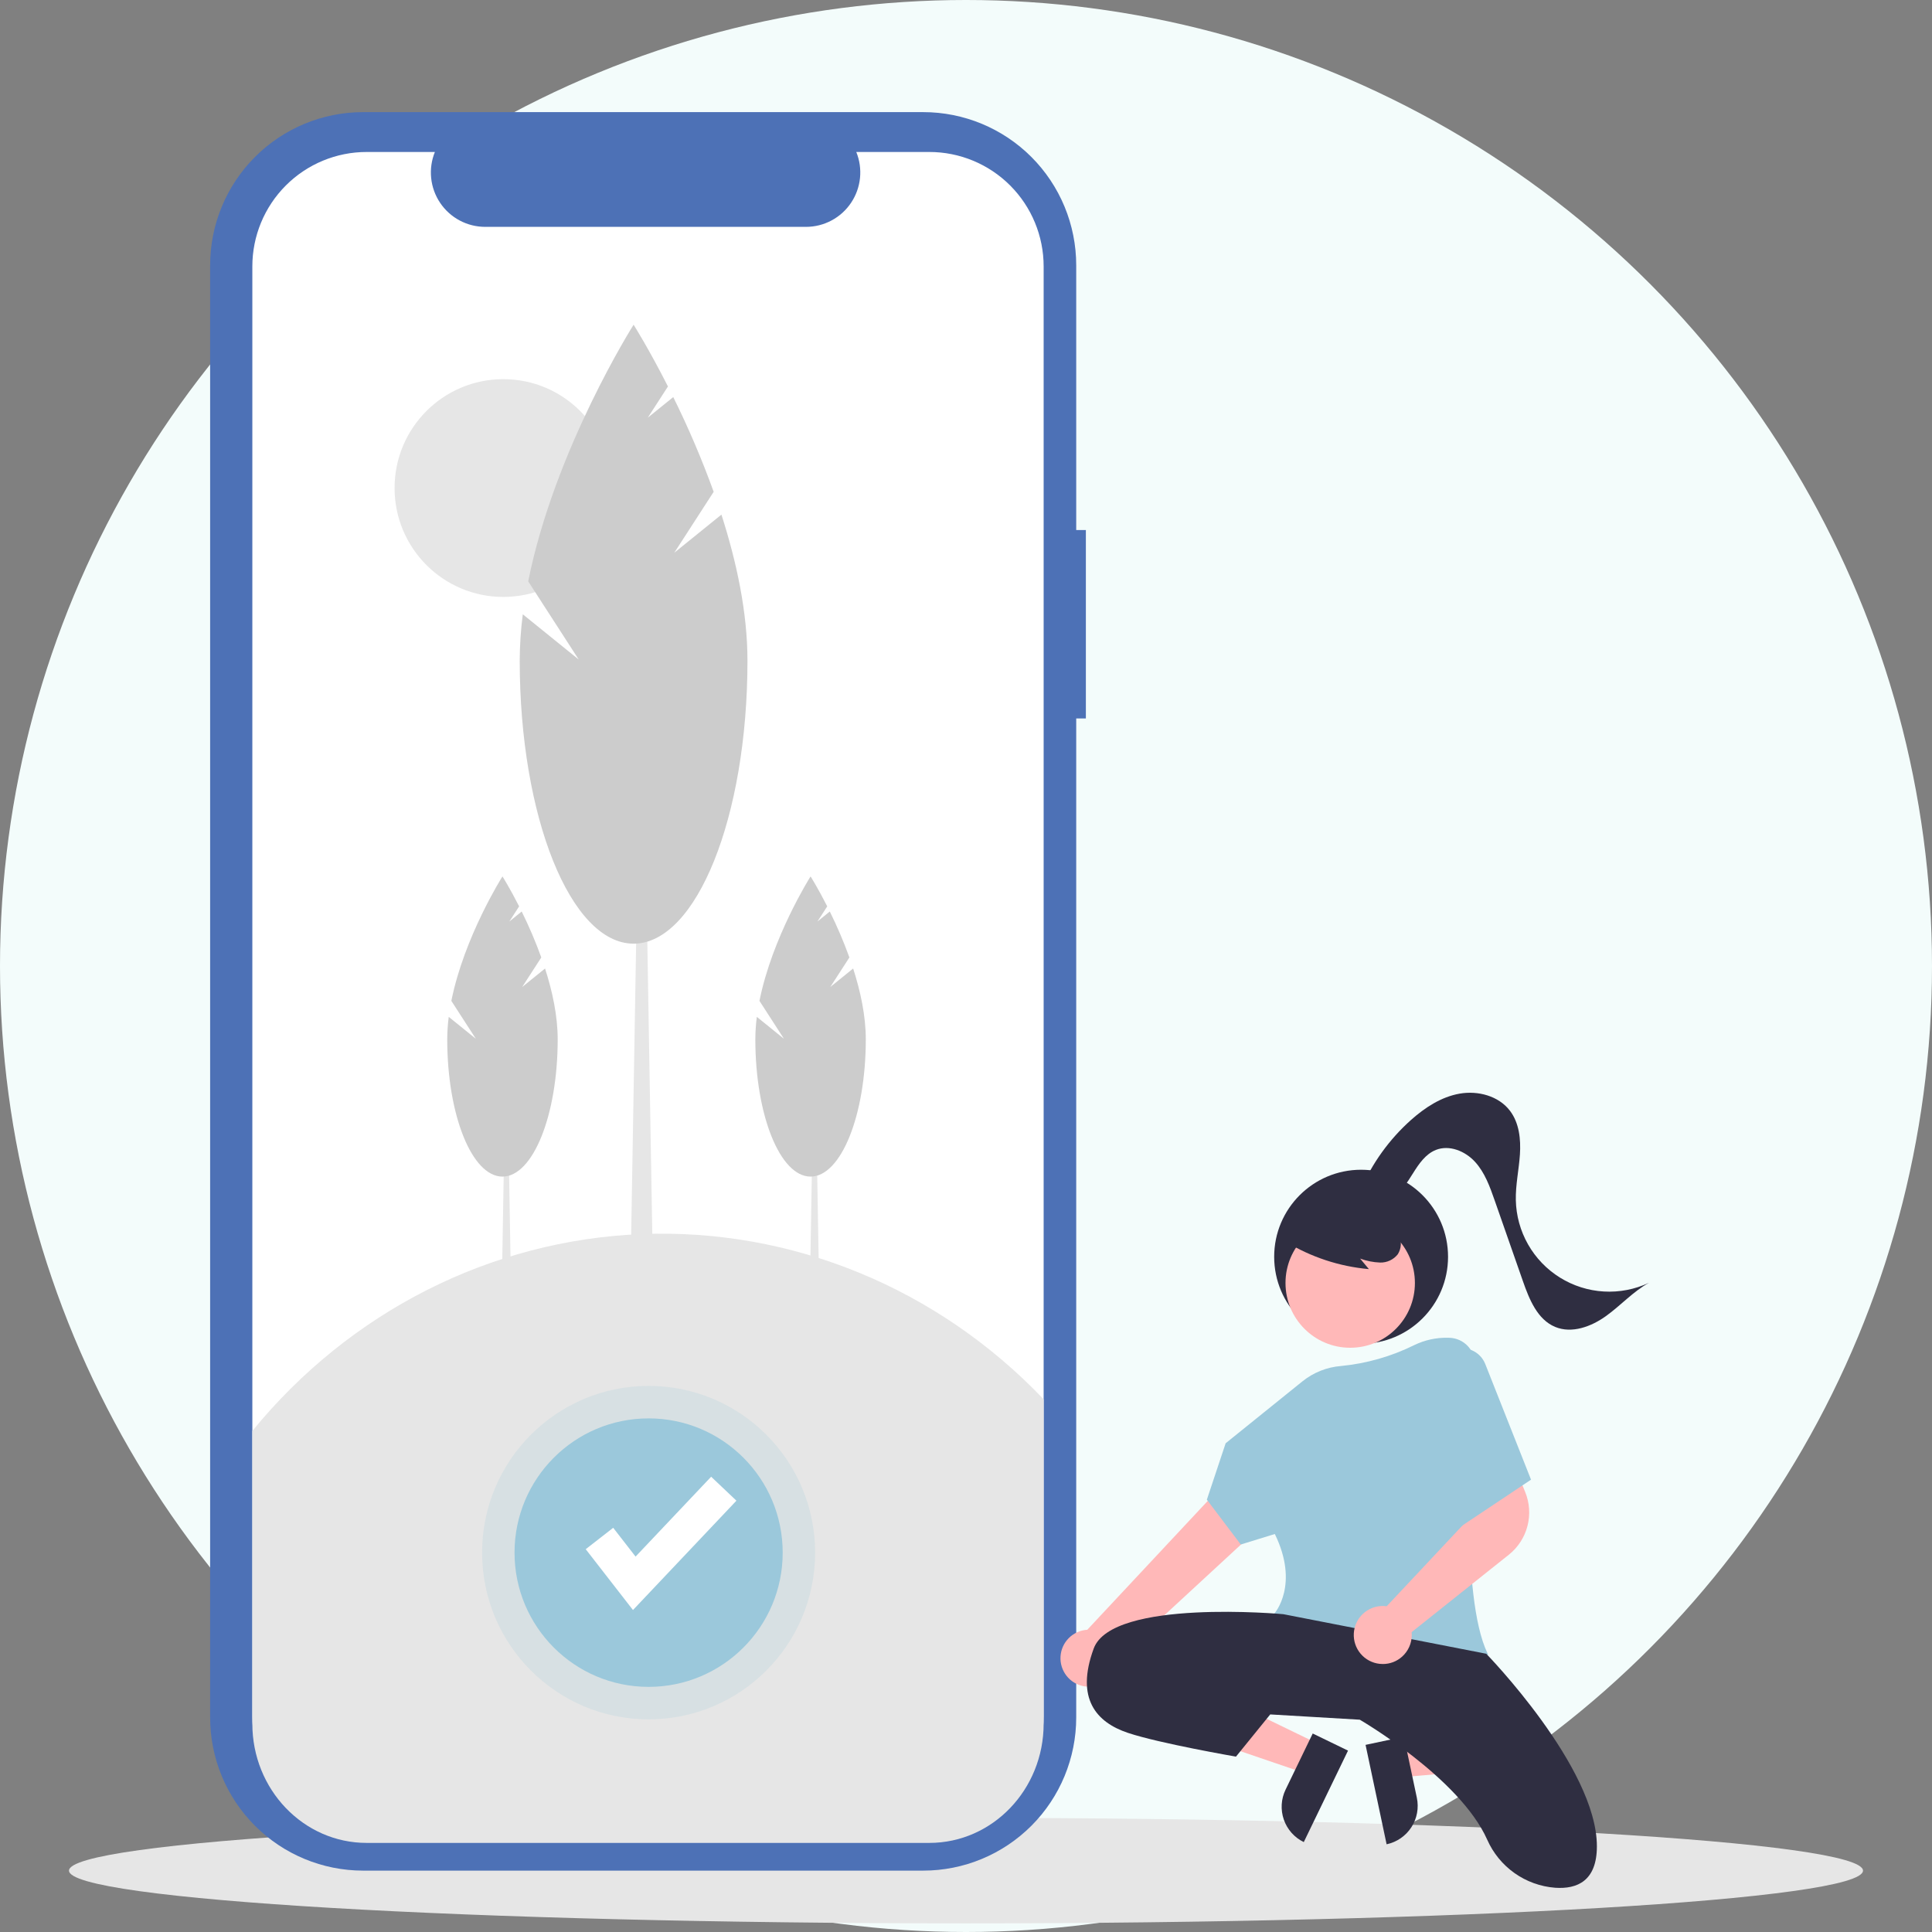 <svg width="428" height="428" viewBox="0 0 428 428" fill="none" xmlns="http://www.w3.org/2000/svg">
<rect x="0" y="0" width="428" height="428" fill="#808080" stroke="none"/>
<circle cx="214" cy="214" r="214" fill="#F3FCFB"/>
<g clip-path="url(#clip0_644_2375)">
<path d="M213.999 426.09C323.746 426.09 412.714 420.858 412.714 414.403C412.714 407.949 323.746 402.717 213.999 402.717C104.253 402.717 15.285 407.949 15.285 414.403C15.285 420.858 104.253 426.09 213.999 426.09Z" fill="#E6E6E6"/>
<path d="M240.555 117.415H238.417V58.777C238.417 49.776 234.846 41.144 228.49 34.779C222.133 28.415 213.512 24.839 204.522 24.839H80.446C71.456 24.839 62.835 28.415 56.478 34.779C50.122 41.144 46.551 49.776 46.551 58.777V380.466C46.551 389.467 50.122 398.099 56.478 404.463C62.835 410.828 71.456 414.403 80.446 414.403H204.522C213.512 414.403 222.133 410.828 228.49 404.463C234.846 398.099 238.417 389.467 238.417 380.466V159.154H240.555V117.415Z" fill="#4D71B6"/>
<path d="M231.2 59.015V380.23C231.2 386.951 228.533 393.398 223.786 398.151C219.038 402.904 212.6 405.574 205.886 405.575H81.215C74.502 405.574 68.064 402.904 63.317 398.151C58.57 393.398 55.903 386.952 55.902 380.23V59.015C55.903 52.293 58.569 45.846 63.317 41.093C68.064 36.34 74.502 33.67 81.216 33.669H96.34C95.597 35.498 95.314 37.481 95.516 39.445C95.718 41.409 96.399 43.293 97.499 44.931C98.599 46.569 100.084 47.912 101.823 48.841C103.563 49.77 105.504 50.256 107.476 50.258H178.558C180.529 50.257 182.471 49.77 184.21 48.841C185.95 47.912 187.436 46.57 188.535 44.931C189.635 43.293 190.316 41.409 190.518 39.445C190.72 37.481 190.437 35.498 189.694 33.669H205.886C212.6 33.67 219.038 36.34 223.786 41.093C228.533 45.846 231.2 52.293 231.2 59.015Z" fill="white"/>
<path d="M113.495 302.215H110.873L111.748 250.937H112.624L113.495 302.215Z" fill="#E6E6E6"/>
<path d="M115.681 218.653L119.913 212.105C118.658 208.634 117.208 205.236 115.571 201.928L112.835 204.142L115.002 200.789C112.936 196.719 111.311 194.154 111.311 194.154C111.311 194.154 102.825 207.545 99.988 221.726L105.419 230.129L99.408 225.267C99.194 226.919 99.084 228.583 99.078 230.248C99.078 247.041 104.556 260.654 111.313 260.654C118.07 260.654 123.547 247.039 123.547 230.248C123.547 225.042 122.371 219.596 120.746 214.557L115.681 218.653Z" fill="#CCCCCC"/>
<path d="M181.753 302.215H179.131L180.006 250.937H180.882L181.753 302.215Z" fill="#E6E6E6"/>
<path d="M183.937 218.653L188.169 212.105C186.914 208.634 185.465 205.236 183.827 201.928L181.091 204.142L183.258 200.789C181.192 196.719 179.568 194.154 179.568 194.154C179.568 194.154 171.08 207.546 168.246 221.726L173.673 230.128L167.662 225.266C167.448 226.918 167.338 228.581 167.332 230.247C167.332 247.04 172.81 260.653 179.567 260.653C186.323 260.653 191.801 247.038 191.801 230.247C191.801 225.041 190.625 219.595 189 214.556L183.937 218.653Z" fill="#CCCCCC"/>
<path d="M111.501 132.238C124.806 132.238 135.592 121.438 135.592 108.117C135.592 94.795 124.806 83.996 111.501 83.996C98.196 83.996 87.41 94.795 87.41 108.117C87.41 121.438 98.196 132.238 111.501 132.238Z" fill="#E6E6E6"/>
<path d="M144.869 294.748H139.463L141.265 189.018H143.067L144.869 294.748Z" fill="#E6E6E6"/>
<path d="M149.374 122.451L158.1 108.95C155.512 101.792 152.523 94.786 149.147 87.966L143.505 92.529L147.973 85.615C143.712 77.223 140.364 71.936 140.364 71.936C140.364 71.936 122.863 99.548 117.016 128.785L128.211 146.113L115.815 136.087C115.373 139.493 115.146 142.923 115.135 146.358C115.135 180.983 126.429 209.052 140.361 209.052C154.294 209.052 165.588 180.983 165.588 146.358C165.588 135.624 163.162 124.393 159.817 114.005L149.374 122.451Z" fill="#CCCCCC"/>
<path d="M231.201 309.989V381.866C231.201 396.444 219.868 408.262 205.887 408.263H81.216C67.236 408.263 55.903 396.445 55.902 381.866V316.996C77.517 290.537 108.77 274.723 142.077 273.392C175.385 272.06 207.707 285.332 231.201 309.989Z" fill="#E6E6E6"/>
<path opacity="0.2" d="M143.689 380.891C164.061 380.891 180.576 364.355 180.576 343.957C180.576 323.559 164.061 307.023 143.689 307.023C123.316 307.023 106.801 323.559 106.801 343.957C106.801 364.355 123.316 380.891 143.689 380.891Z" fill="#9BC8DB"/>
<path d="M143.688 373.696C160.092 373.696 173.391 360.382 173.391 343.957C173.391 327.533 160.092 314.218 143.688 314.218C127.284 314.218 113.986 327.533 113.986 343.957C113.986 360.382 127.284 373.696 143.688 373.696Z" fill="#9BC8DB"/>
<path d="M140.224 356.672L129.756 343.197L135.843 338.456L140.799 344.836L157.542 327.141L163.141 332.451L140.224 356.672Z" fill="white"/>
<path d="M301.53 297.701C312.166 297.701 320.789 289.068 320.789 278.419C320.789 267.769 312.166 259.136 301.53 259.136C290.894 259.136 282.271 267.769 282.271 278.419C282.271 289.068 290.894 297.701 301.53 297.701Z" fill="#2F2E41"/>
<path d="M309.334 386.669L310.817 393.677L338.521 391.282L336.332 380.939L309.334 386.669Z" fill="#FFB8B8"/>
<path d="M307.178 408.57L302.516 386.544L311.015 384.741L313.876 398.257C314.112 399.374 314.127 400.527 313.918 401.65C313.709 402.774 313.282 403.844 312.66 404.802C312.038 405.76 311.234 406.585 310.293 407.232C309.352 407.878 308.294 408.333 307.178 408.57Z" fill="#2F2E41"/>
<path d="M291.979 386.295L288.861 392.743L262.541 383.77L267.143 374.254L291.979 386.295Z" fill="#FFB8B8"/>
<path d="M284.796 396.462L290.809 384.027L298.629 387.818L288.829 408.081C286.756 407.076 285.166 405.287 284.409 403.108C283.653 400.929 283.792 398.538 284.796 396.462Z" fill="#2F2E41"/>
<path d="M240.12 373.561C241.021 373.729 241.948 373.697 242.835 373.468C243.723 373.238 244.549 372.817 245.256 372.233C245.963 371.649 246.534 370.917 246.928 370.088C247.322 369.26 247.53 368.355 247.537 367.437L290.941 327.37L280.162 319.011L240.865 361.048C239.324 361.138 237.869 361.791 236.777 362.883C235.685 363.975 235.031 365.43 234.939 366.973C234.847 368.516 235.324 370.039 236.279 371.253C237.234 372.467 238.601 373.288 240.121 373.561L240.12 373.561Z" fill="#FFB8B8"/>
<path d="M299.113 298.572C307.029 298.572 313.447 292.147 313.447 284.221C313.447 276.295 307.029 269.869 299.113 269.869C291.197 269.869 284.779 276.295 284.779 284.221C284.779 292.147 291.197 298.572 299.113 298.572Z" fill="#FFB8B8"/>
<path d="M311.977 368.581C301.922 368.581 289.813 366.462 282.342 357.785L282.174 357.59L282.349 357.398C282.408 357.336 287.902 351.047 282.414 339.833L274.868 342.157L267.357 332.229L271.519 319.731L288.546 306C290.985 304.042 293.956 302.863 297.072 302.615C302.712 302.069 308.206 300.503 313.287 297.991C315.612 296.86 318.173 296.299 320.757 296.355L321.092 296.365C321.878 296.387 322.651 296.569 323.365 296.899C324.079 297.229 324.718 297.701 325.244 298.286C325.77 298.871 326.172 299.557 326.426 300.302C326.679 301.048 326.779 301.837 326.718 302.622C325.564 317.598 323.525 353.775 329.515 366.232L329.67 366.554L329.324 366.642C323.631 367.924 317.814 368.574 311.978 368.581L311.977 368.581Z" fill="#9BC8DB"/>
<path d="M284.314 357.596C284.314 357.596 246.381 354.09 242.296 365.192C238.21 376.294 242.879 381.553 249.882 383.89C256.885 386.228 273.81 389.149 273.81 389.149L281.397 379.8L301.239 380.969C301.239 380.969 323.348 393.808 329.461 407.54C330.773 410.512 332.865 413.072 335.513 414.948C338.162 416.824 341.27 417.947 344.505 418.196C349.407 418.537 353.762 416.684 353.762 409.015C353.762 391.485 329.251 366.359 329.251 366.359L284.314 357.596Z" fill="#2F2E41"/>
<path d="M255.426 374.833C255.426 374.833 265.347 371.911 281.104 379.507L255.426 374.833Z" fill="#2F2E41"/>
<path d="M284.814 275.067C290.412 278.488 296.723 280.57 303.256 281.151L301.312 278.819C302.728 279.343 304.217 279.639 305.725 279.695C306.48 279.717 307.229 279.562 307.913 279.241C308.598 278.921 309.197 278.444 309.664 277.85C310.045 277.232 310.272 276.532 310.324 275.808C310.377 275.084 310.254 274.358 309.965 273.692C309.373 272.364 308.451 271.209 307.287 270.339C305.224 268.705 302.789 267.607 300.2 267.144C297.61 266.68 294.946 266.865 292.446 267.683C290.729 268.196 289.192 269.182 288.01 270.53C287.43 271.208 287.026 272.021 286.836 272.894C286.647 273.767 286.676 274.673 286.923 275.532" fill="#2F2E41"/>
<path d="M301.426 263.597C303.973 257.675 307.785 252.385 312.594 248.098C315.682 245.352 319.29 242.989 323.359 242.276C327.428 241.563 332.015 242.785 334.512 246.081C336.555 248.776 336.935 252.387 336.711 255.763C336.486 259.138 335.732 262.482 335.804 265.862C335.878 269.313 336.811 272.69 338.519 275.688C340.227 278.686 342.656 281.21 345.585 283.03C348.514 284.849 351.851 285.908 355.292 286.109C358.734 286.31 362.171 285.647 365.292 284.181C361.777 286.126 359.039 289.206 355.779 291.548C352.519 293.89 348.214 295.498 344.509 293.95C340.588 292.314 338.789 287.862 337.385 283.847L331.122 265.943C330.058 262.899 328.94 259.766 326.767 257.386C324.595 255.006 321.068 253.554 318.078 254.751C315.811 255.658 314.335 257.823 313.042 259.893C311.748 261.963 310.382 264.17 308.198 265.257C306.013 266.343 302.77 265.674 302.057 263.337" fill="#2F2E41"/>
<path d="M306.344 368.632C306.097 368.632 305.85 368.618 305.604 368.591C303.973 368.407 302.474 367.605 301.416 366.349C300.357 365.093 299.819 363.478 299.913 361.837C300.006 360.197 300.724 358.654 301.918 357.527C303.113 356.399 304.693 355.773 306.334 355.776C306.62 355.777 306.906 355.799 307.19 355.84L326.786 334.953L324.74 328.125L335.011 323.514L337.891 330.561C338.856 332.948 339.027 335.583 338.379 338.075C337.73 340.567 336.296 342.783 334.289 344.394L312.719 361.574C312.741 361.783 312.753 361.993 312.754 362.204C312.753 363.108 312.563 364.002 312.194 364.828C311.826 365.653 311.288 366.392 310.615 366.996C309.444 368.054 307.922 368.637 306.344 368.632Z" fill="#FFB8B8"/>
<path d="M321.664 299.162C322.343 298.859 323.077 298.698 323.82 298.686C324.564 298.675 325.302 298.814 325.99 299.095C326.679 299.377 327.303 299.795 327.826 300.324C328.349 300.853 328.76 301.482 329.034 302.175L339.172 327.794L323.415 338.312L321.664 299.162Z" fill="#9BC8DB"/>
</g>
<defs>
<clipPath id="clip0_644_2375">
<rect width="397.429" height="401.25" fill="white" transform="translate(15.285 24.839)"/>
</clipPath>
</defs>
</svg>
